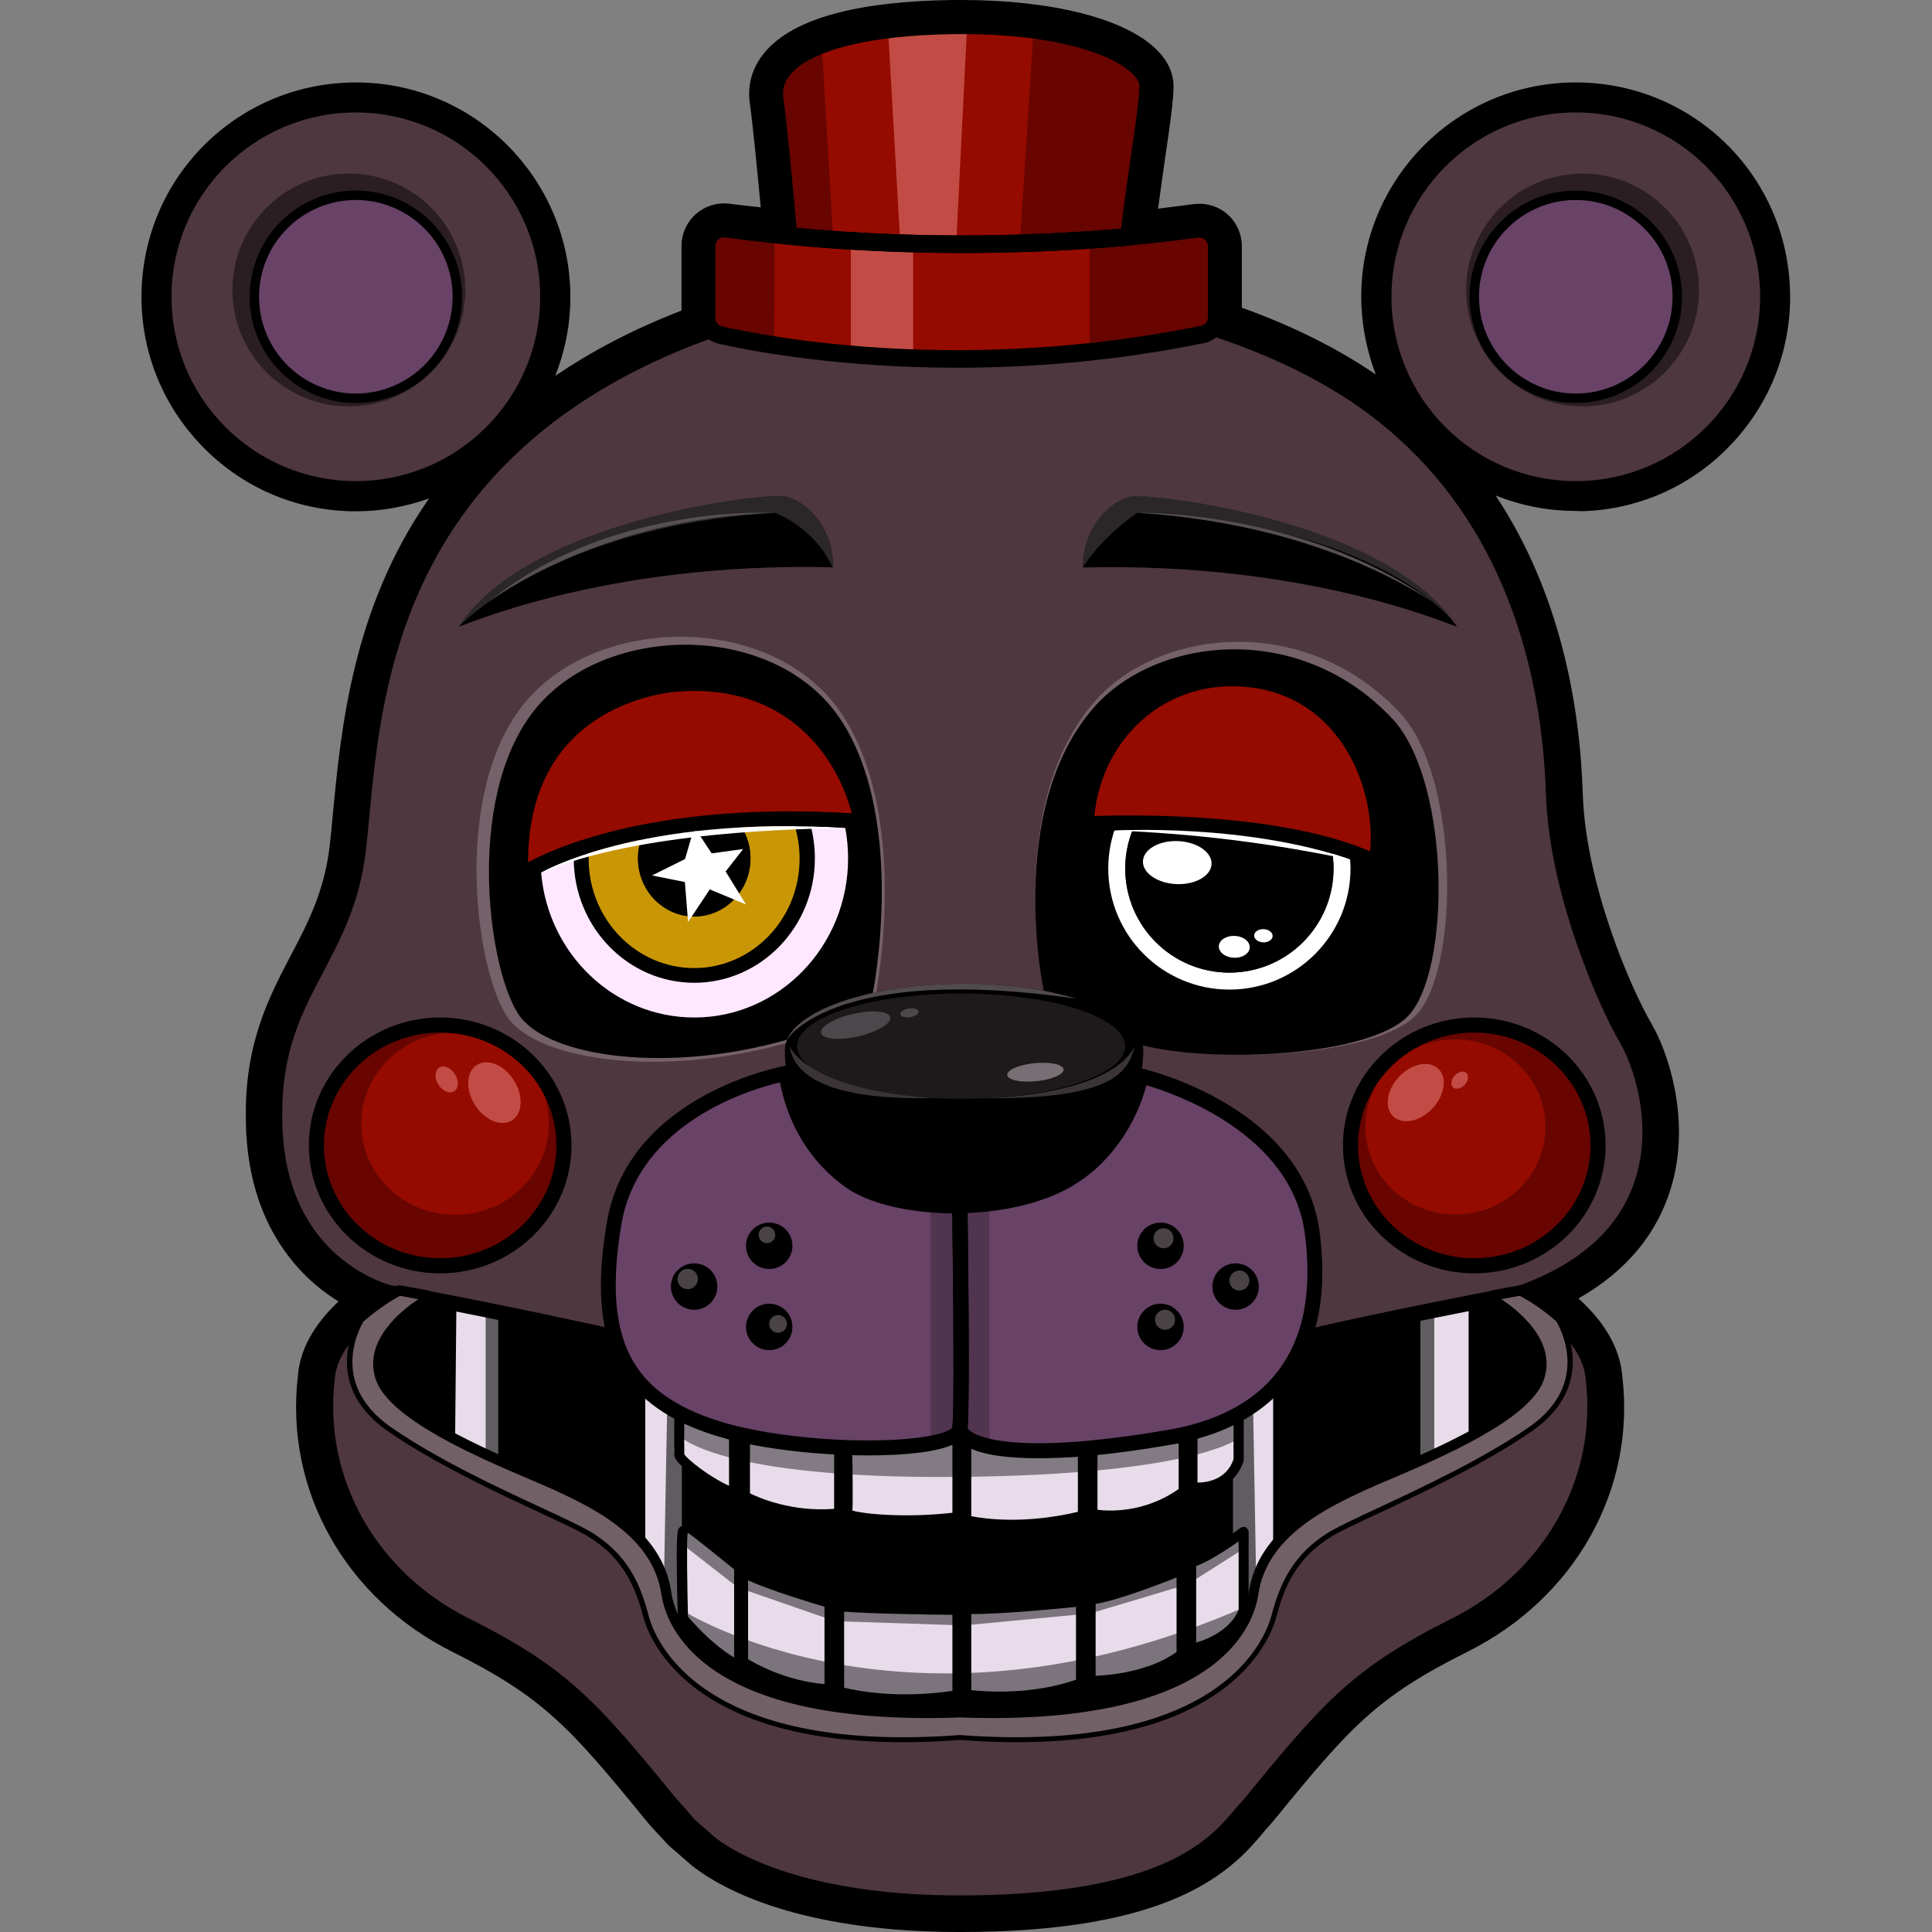 <?xml version="1.0" encoding="utf-8"?>
<!-- Generator: Adobe Illustrator 25.2.1, SVG Export Plug-In . SVG Version: 6.00 Build 0)  -->
<svg version="1.1" id="Слой_1" xmlns="http://www.w3.org/2000/svg" xmlns:xlink="http://www.w3.org/1999/xlink" x="0px" y="0px"
	 viewBox="0 0 1024 1024" style="enable-background:new 0 0 1024 1024;" xml:space="preserve">
<rect x="0" y="0" width="1024" height="1024" fill="#808080" stroke="none"/>
<style type="text/css">
	.st0{fill:#4E373F;}
	.st1{opacity:0.46;}
	.st2{fill:#684267;}
	.st3{fill:#E8DCEA;}
	.st4{fill:#756169;}
	.st5{fill:#494346;}
	.st6{fill:#726067;}
	.st7{fill:#FFE8FF;}
	.st8{fill:#C99606;}
	.st9{fill:#950B00;}
	.st10{fill:#FFFFFF;}
	.st11{fill:#680500;}
	.st12{opacity:0.71;fill:#2B2528;}
	.st13{fill:#3A3437;}
	.st14{fill:#4C474A;}
	.st15{fill:#776F74;}
	.st16{fill:#514B4E;}
	.st17{opacity:0.22;}
	.st18{opacity:0.75;fill:#3A3437;}
	.st19{fill:#564F53;}
	.st20{opacity:0.51;fill:#ED8C88;}
	.st21{opacity:0.47;}
	.st22{opacity:0.58;}
	.st23{opacity:0.44;}
</style>
<g>
	<path d="M840.1,270.9c30.3-1.3,58.3-14.4,78.8-36.8c20.5-22.4,31.1-51.4,29.8-81.7c-2.6-61-52.5-108.7-113.5-108.7
		c-1.7,0-3.3,0-5,0.1c-62.6,2.7-111.4,55.9-108.6,118.5c0.6,12.8,3.3,24.9,7.6,36.2c-20.3-13.9-44.4-25.9-71-35.4v-32.6
		c0-6.5-2.8-12.7-7.7-17c-4.1-3.6-9.4-5.5-14.8-5.5c-1,0-2.1,0.1-3.1,0.2c-6,0.8-12.3,1.6-18.8,2.4c1.2-8.8,2.4-17.6,3.6-25.8
		c2.7-18.4,4.6-31.7,4.6-39c0-7-3-13.6-9-19.5C596.3,9.8,557.7,0,509.5,0l-4.7,0c-50.8,0.7-84.2,9.9-99.2,27.4
		c-6.7,7.8-9.6,17.4-8.2,27.1c1.5,10.5,3.9,35.1,5.8,55.4c-5.5-0.6-11.1-1.2-16.5-1.9c-1-0.1-2-0.2-3-0.2c-5.4,0-10.7,2-14.8,5.6
		c-4.9,4.3-7.7,10.5-7.7,17v34.2c-12.4,4.8-24.5,10.2-36.2,16.3c-11.1,5.8-21.2,11.9-30.7,18.3c4.5-11.5,7.4-23.9,7.9-36.9
		c2.7-62.6-46-115.8-108.6-118.5c-1.7-0.1-3.3-0.1-5-0.1c-61,0-110.9,47.8-113.5,108.7c-1.3,30.3,9.3,59.3,29.8,81.7
		s48.5,35.5,78.8,36.8c1.7,0.1,3.3,0.1,5,0.1c0,0,0,0,0,0c13.6,0,26.6-2.5,38.7-6.8c-40.6,58.1-46.6,122.1-50.9,166.4
		c-0.6,6.8-1.2,13.2-1.9,18.8c-2.9,23.6-11.8,40.5-20.4,56.9c-11.4,21.7-24.4,46.4-23.9,85.6c0,25.2,5.6,47.1,16.6,65.1
		c9.6,15.8,21.7,26.1,32.5,32.8c-13.3,12.5-20.5,25.9-21.5,39.4c-7.1,60.4,25,117.8,81.7,146.2c48.1,24.1,61.9,39.4,102.4,89
		c3.2,3.9,5.3,6.1,7.6,8.5c1.2,1.3,2.5,2.7,4.2,4.6c0.2,0.2,1,1,1.3,1.2l8.3,7.2c1,0.9,3.7,3.5,8.8,6.9
		c17.3,11.7,58,31.2,136.5,31.2h0.2c52.4,0,91.8-6.8,120.4-20.6c22.6-11,33.5-24,40.7-32.6l0.4-0.6c1.8-1.9,3.6-3.9,5.3-6
		c40.4-49.5,54.2-64.8,102.4-88.9c56.7-28.4,88.8-85.7,81.8-145.5c-1.1-14.6-8.9-28.6-23.3-41.6c25.7-14.6,42.4-34.9,49.6-60.5
		c10-35.5-2.6-71-10.7-84.8c-11.3-19.3-35.1-74.5-36.6-122.3c-1.5-46.8-11.8-106.1-46.2-158c13.2,5.3,27.5,8.2,42.6,8.2
		C836.8,271,838.5,270.9,840.1,270.9z"/>
	<g>
		<g>
			<ellipse transform="matrix(0.993 -0.117 0.117 0.993 -17.147 23.2)" cx="188.6" cy="157.3" rx="104.9" ry="104.9"/>
			<circle cx="188.6" cy="157.3" r="102.5"/>
			<circle class="st0" cx="188.6" cy="157.3" r="97.7"/>
			<circle cx="188.6" cy="157.3" r="56.3"/>
			<circle class="st1" cx="184.9" cy="153.7" r="61.7"/>
			<circle class="st2" cx="188.6" cy="157.3" r="51.3"/>
		</g>
		<path d="M236.1,245.8l14,15.3l46.6-40.9l-15.6-19C281.1,201.3,256.7,240.4,236.1,245.8z"/>
	</g>
	<g>
		<g>
			<ellipse transform="matrix(0.117 -0.993 0.993 0.117 581.024 968.284)" cx="835.2" cy="157.3" rx="104.9" ry="104.9"/>
			<circle cx="835.2" cy="157.3" r="102.5"/>
			<circle class="st0" cx="835.2" cy="157.3" r="97.7"/>
			<circle cx="835.2" cy="157.3" r="56.3"/>
			<circle class="st1" cx="838.8" cy="153.7" r="61.7"/>
			<circle class="st2" cx="835.2" cy="157.3" r="51.3"/>
		</g>
		<path d="M787.7,245.8l-14,15.3L727,220.2l15.6-19C742.6,201.3,767.1,240.4,787.7,245.8z"/>
	</g>
	<path d="M867.8,547.4c-11.6-19.9-36.2-77-37.8-126.4c-2.1-64.5-21.1-153.5-99.9-211.3c-44.4-32.5-110-54.9-180-61.3
		c-13.7-1.3-27.7-1.9-41.4-1.9c-65.9,0-126.4,14.2-179.8,42.1c-127,66.4-137.5,176.8-143.8,242.8c-0.6,6.9-1.3,13.3-2,19
		c-3.1,25.2-12.4,42.8-21.4,59.9c-11.5,21.8-23.4,44.4-22.9,81.6c0,23.5,5.2,43.9,15.3,60.6c12.5,20.6,29.7,30.9,40.7,35.7
		c-2.5,1.9-5.2,4-7.9,6.4c-12.8,11.5-19.7,23.5-20.6,35.6c-6.7,56.7,23.5,110.6,76.9,137.3c49.6,24.8,64.8,41.7,105.3,91.2
		c3,3.7,5,5.8,7.2,8c1.3,1.4,2.7,2.8,4.4,4.7c0.2,0.2,0.4,0.4,0.6,0.6l8.6,7.6c0.6,0.6,3,2.8,7.6,5.9
		c16.5,11.1,55.4,29.7,131.6,29.7h0.2c51.1,0,89.2-6.5,116.6-19.8c20.9-10.1,30.7-21.8,37.8-30.3l0.9-1.1c1.6-1.7,3.3-3.5,4.8-5.4
		c40.5-49.6,55.6-66.4,105.2-91.2c53.4-26.7,83.6-80.6,76.9-137c-0.9-12.4-7.9-24.5-20.7-36c-3.4-3.1-6.9-5.7-10-7.9
		c30.4-13.7,49.7-34.3,57.2-61.2C886.8,592.7,875.2,560.1,867.8,547.4z"/>
	<path d="M792.2,687.9c0,0-63.1,12.1-100.8,21.1c-6.4,18-18.3,31.4-34.9,40.6v24.2c-5.4,16.8-24.4,14.6-24.4,14.6v-29.1
		c-1.5,0.4-3.1,0.8-4.7,1.2v30.2C603.8,808,579,802.5,579,802.5v-35c-1.7,0.2-3.4,0.3-5,0.5v35.5c-36.4,9.2-61.8,2.4-61.8,2.4v-43.9
		c-1.9-1.4-3-2.9-3.5-4.6c-0.1,0.8-0.5,1.6-1.3,2.4v44.5c-29.9,3.7-58.9,0.3-58.4-2.4c0.5-2.6,0-34.3,0-34.3l0.6-0.2
		c-1.6-0.1-3.2-0.1-4.8-0.2v35c-28.7,3.1-49.9-9-49.9-9V761c-2-0.4-3.9-0.9-5.8-1.4v31.9c-13.3-4.9-28.9-17.7-29-20.2
		c-0.1-2.6,0-22.3,0-22.3c-17.6-9.2-28.9-22-34.1-40.3h0c-1.4-0.3-53.1-11.9-100.6-20.9c0,0-33.4,18.8-24.8,43.1
		c8.6,24.3,73.5,48.1,93.8,57.5c20.3,9.4,53,24.7,57.6,56.1c4.5,31.5,43,68.4,157,64.3c114,4.1,152.4-32.9,157-64.3
		c4.6-31.5,37.3-46.7,57.6-56.1c20.3-9.4,85.2-33.2,93.8-57.5C825.6,706.6,792.2,687.9,792.2,687.9z M389,878.5
		c-14.3-8.5-27.1-24.8-27.1-24.8s-1.3-43,0-43c1.3,0,27.1,21.1,27.1,21.1S389,860.9,389,878.5z M439.7,895.5
		c-26.4-1.4-45.8-14.6-45.8-14.6v-47.5c10.3,6.1,45.8,16.3,45.8,16.3S439.7,875.4,439.7,895.5z M507.5,898.4
		c-37,6-62.7-1.9-62.7-1.9v-45.3c9.2,1.4,62.7,2,62.7,2S507.5,866.8,507.5,898.4z M573,892.2c-29.8,11-60.8,6-60.8,6v-45.3
		c15.4,0.6,60.8-4.1,60.8-4.1S573,863.6,573,892.2z M626.3,876.9c-19,14.5-48.2,13.9-48.2,13.9v-43.1c12.9-1.1,48.2-15.6,48.2-15.6
		S626.3,847.8,626.3,876.9z M659.1,853.9c-6.6,16.3-27.8,20.2-27.8,20.2V828c7.3-1.1,27.8-16.1,27.8-16.1S659.1,832.1,659.1,853.9z"
		/>
	<polygon class="st3" points="241.9,691.1 241.2,764.4 264.1,775.3 264.1,695.5 	"/>
	<path class="st3" d="M361.4,773.4v93.9c-5.5-7.5-8.5-15.3-9.6-22.8c-1.3-9-4.9-16.6-9.8-23.2v-85.2h0c5,4.9,11,9.2,18,12.8
		c0,0-0.1,19.7,0,22.3C360,771.7,360.5,772.5,361.4,773.4z"/>
	<path class="st3" d="M674.8,735.7v86l0,0.6c-4.6,6.3-7.9,13.7-9.1,22.2c-1.2,8.6-5,17.6-12.2,26.1v-90.8c1.2-1.7,2.3-3.7,3.1-6.1
		v-24.2C663.5,745.7,669.6,741.1,674.8,735.7z"/>
	<polygon class="st3" points="752.8,695.7 752.8,775.6 778.4,763.2 778.4,691 	"/>
	<path class="st0" d="M871.2,623.6c-6.7,23.7-24.9,47.2-65.4,61.7l-6.3,1.2c-0.5,0.1-1,0.2-1.5,0.3l-0.2,0.1
		c-0.5,0.1-0.9,0.1-1.2,0.2l-4.4,0.8c0,0-63.1,12.1-100.8,21.1c-10.9,2.6-19.7,4.9-24.2,6.6c-9.2,3.4-81.8,2.3-157.8,0
		c-32.1-1-64.7-2.1-93.5-3.2c-5.9-0.2-11.6-0.5-17.1-0.7c-42.6-1.6-73-3-73-3h0c-1.4-0.3-53.1-11.9-100.6-20.9l-2.4-0.5
		c-5.5-1-9.3-1.5-11.8-1.8c-2.8-0.3-3.9-0.3-3.9-0.3s-29-6.5-47.2-36.3c-8.3-13.6-14.4-32.1-14.4-57.1
		c-0.8-64.8,37.1-82.2,44.2-140.7c7.1-58.4,4.8-184.8,142.2-256.7s311.2-40.3,394.2,20.6c82.9,60.8,95.6,157.2,97.2,206.2
		c1.6,49,25.3,106.6,38.7,129.6C869.5,563.6,879.7,593.7,871.2,623.6z"/>
	<path class="st4" d="M750.6,538c-21.1,22-105.2,25.8-143.9,15.9c-2.7-12.9-23.7-23.8-53.4-29.3c0-0.2-0.1-0.5-0.1-0.7
		c0,0-20.8-97.2,26.9-152c33.8-38.9,112.7-48.1,163.2,7.3C773.6,414.4,773.6,514,750.6,538z"/>
	<path d="M746.4,538.4c-20.6,21.6-103,25.3-140.9,15.6c-2.6-12.6-23.2-23.4-52.3-28.8c0-0.2-0.1-0.5-0.1-0.7
		c0,0-20.3-95.4,26.4-149.2c33.1-38.2,110.4-47.2,159.8,7.1C768.9,417.1,768.9,514.8,746.4,538.4z"/>
	<path class="st0" d="M839.6,782.6c-10,32.5-33.5,61.3-68.5,78.9c-50.1,25.1-65.6,41.8-107.4,93c-1.5,1.8-3,3.5-4.5,5.1
		c-6.7,8-16,19.9-36.7,29.9c-21.8,10.5-56.2,19.1-113.7,19.1c-76.2,0-114-19.1-128-28.6c-4.6-3.1-6.7-5.2-6.7-5.2l-8.8-7.7
		c-4.4-5-6.6-6.8-11.4-12.6c-41.8-51.2-57.3-67.9-107.4-93c-36.3-18.2-60.2-48.5-69.6-82.5c-4.3-15.5-5.6-31.9-3.7-48.1
		c1-12.7,9.6-23.5,18.4-31.5c0,0,0,0,0,0c8.5-7.6,17.2-12.6,19.5-13.8c0.4-0.2,0.6-0.3,0.6-0.3l11.2,2.1l2.4,0.5
		c0,0-33.4,18.8-24.8,43.1c8.6,24.3,73.5,48.1,93.8,57.5c20.3,9.4,53,24.7,57.6,56.1c4.5,31.5,43,68.4,157,64.3
		c114,4.1,152.4-32.9,157-64.3c4.6-31.5,37.3-46.7,57.6-56.1c20.3-9.4,85.2-33.2,93.8-57.5c8.6-24.3-24.8-43.1-24.8-43.1l4.4-0.8
		l1.2-0.2l0.2-0.1l1.5-0.3l6.3-1.2c0,0,10.2,5.2,20.1,14.1c0,0,0,0,0,0c8.8,7.9,17.5,18.8,18.4,31.5
		C846.4,748.4,844.8,766,839.6,782.6z"/>
	<path d="M621.5,721.7c-23.4,0-58.6-0.6-112.2-2.1c-27.5-0.8-59-1.9-93.5-3.2c-4.2-0.2-8.3-0.3-12.2-0.5l-4.9-0.2
		c-42.2-1.6-72.7-3-73-3c-0.2,0-0.5,0-0.7-0.1c-5.7-1.3-55.4-12.3-100.5-20.8l-2.4-0.4c-4.5-0.8-8.4-1.4-11.5-1.7
		c-2.5-0.3-3.5-0.3-3.5-0.3c-0.3,0-0.6,0-0.8-0.1c-1.3-0.3-30.9-7.2-49.8-38.2c-9.9-16.3-15-36.2-15-59.2
		c-0.4-36.5,11.3-58.8,22.6-80.3c9.1-17.3,18.5-35.2,21.6-60.8c0.7-5.7,1.3-12.2,2-19.1c6.2-65.4,16.6-174.9,142.3-240.6
		c80.8-42.3,164.1-45,219.7-39.9c69.6,6.4,134.7,28.6,178.7,60.8c77.9,57.1,96.7,145.3,98.8,209.3c1.6,50,26.4,107.6,38.2,127.7
		c7.2,12.3,18.6,44.1,9.6,75.9v0c-8.3,29.5-31.2,51.2-67.9,64.4c-0.2,0.1-0.4,0.1-0.6,0.2l-6.3,1.2c-0.4,0.1-0.7,0.1-0.9,0.2
		l-0.4,0.1c-0.2,0.1-0.5,0.1-0.6,0.1c-0.3,0-0.6,0.1-0.9,0.2l-4.5,0.8c-0.6,0.1-63.4,12.2-100.6,21.1c-11.9,2.8-19.9,5-23.8,6.4
		C666.6,720,662.2,721.7,621.5,721.7z M326.4,704.7c4.3,0.2,33.4,1.5,72.6,3l4.9,0.2c4,0.2,8.1,0.3,12.2,0.5
		c34.5,1.3,65.9,2.3,93.4,3.2c126.5,3.8,152.2,1.8,156.3,0.2c4.3-1.6,12.3-3.8,24.7-6.7c37.3-8.9,100.3-21,100.9-21.1l4.5-0.8
		c0.3-0.1,0.7-0.1,1.2-0.2c0.1,0,0.2,0,0.3-0.1l0.4-0.1c0.4-0.1,0.7-0.1,1.2-0.2l5.9-1.1c34-12.3,55.1-32.1,62.6-59v0
		c8.2-29.2-2.2-58.4-8.8-69.7c-12.1-20.7-37.6-79.9-39.3-131.4c-2-62.2-20.2-147.8-95.5-203.1c-85.8-62.9-259.4-88.6-390-20.2
		c-121.9,63.8-132.1,170.5-138.1,234.3c-0.7,6.9-1.3,13.5-2,19.3c-3.3,27.1-13.1,45.6-22.5,63.6c-11.4,21.6-22.1,42-21.7,76.6
		c0,21.6,4.6,40.1,13.8,55.1c16.1,26.4,41.2,33.6,44.4,34.4c0.6,0,1.8,0.1,3.8,0.3c3.3,0.4,7.4,1,12,1.8l2.5,0.5
		C270,692.3,317,702.6,326.4,704.7z M805.8,685.3L805.8,685.3L805.8,685.3z"/>
	<path d="M508.6,1012.6c-75.4,0-113.9-18.3-130.1-29.3c-4.4-3-6.6-5.1-7.2-5.6l-8.7-7.7c-0.1-0.1-0.2-0.2-0.3-0.3
		c-1.7-2-3.1-3.4-4.5-4.8c-2.1-2.2-4.1-4.3-7-7.9c-40.8-49.9-56-66.9-106.1-91.9c-52.4-26.2-82-79.1-75.5-134.6
		c0.9-11.5,7.5-23,19.7-34c9.3-8.3,18.5-13.4,20.3-14.4c0.4-0.2,0.7-0.4,0.7-0.4c0.8-0.4,1.7-0.5,2.5-0.4l13.7,2.5
		c1.6,0.3,2.9,1.6,3.2,3.3c0.3,1.7-0.5,3.3-2,4.1c-0.3,0.2-30.4,17.4-23,38.3c6.6,18.7,53.5,38.7,78.6,49.5
		c5.2,2.2,9.7,4.2,13.1,5.7c20.5,9.5,54.9,25.5,59.8,59.2c2.2,15.5,19.9,65.6,152.9,60.9c0.1,0,0.2,0,0.3,0
		c133,4.8,150.6-45.4,152.9-60.9c4.9-33.6,39.3-49.6,59.8-59.2c3.3-1.6,7.9-3.5,13.1-5.7c25.2-10.7,72-30.8,78.6-49.5
		c7.4-20.9-22.7-38.1-23-38.3c-1.5-0.8-2.3-2.5-2-4.1c0.3-1.7,1.6-3,3.2-3.3l5.6-1c0.1,0,0.3-0.1,0.3-0.1l7.8-1.4
		c0.9-0.2,1.8,0,2.5,0.4c0.4,0.2,10.7,5.6,20.9,14.7c12.3,11,18.9,22.5,19.8,34.2c6.5,55.4-23.1,108.2-75.5,134.5c0,0,0,0,0,0
		c-50.1,25.1-65.4,42-106.1,91.9c-1.5,1.8-3.1,3.6-4.7,5.2l-1,1.2c-7,8.3-16.5,19.8-36.9,29.6c-27,13.1-64.8,19.5-115.5,19.5
		C508.7,1012.6,508.6,1012.6,508.6,1012.6z M368,964.2l8.6,7.6c0.1,0.1,0.1,0.1,0.2,0.2c0,0,1.9,1.9,6.1,4.7
		c12.5,8.4,49.6,27.9,125.7,27.9c0.1,0,0.1,0,0.2,0c48.8,0,86.4-6.3,112-18.7c18.9-9.1,27.8-19.8,34.3-27.6l1.1-1.3
		c0.1-0.1,0.1-0.1,0.2-0.2c1.5-1.5,2.9-3.2,4.3-4.9c41.6-50.9,57.2-68.2,108.7-94c49.3-24.7,77.2-74.4,71.1-126.6
		c-0.7-9.7-6.5-19.4-17.1-29c-7.5-6.7-15.2-11.3-18.1-12.9l-2.7,0.5c10.1,7.9,25.1,23.3,18.3,42.3c-7.8,22-54.9,42.1-83,54.2
		c-5.2,2.2-9.6,4.1-12.8,5.6c-20.3,9.4-51,23.7-55.3,53.1c-2.5,17.1-21.4,72.7-160.9,67.7c-5.9,0.2-11.6,0.3-17,0.3
		c-124,0-141.5-51.6-143.8-68c-4.3-29.4-35-43.6-55.3-53.1c-3.2-1.5-7.7-3.4-12.8-5.6c-28.1-12-75.2-32.1-83-54.2
		c-6.7-19,8.2-34.4,18.3-42.3l-2.7-0.5c-2.5,1.4-10.4,6-18.1,12.9c-10.7,9.6-16.4,19.3-17.1,28.8c-6.1,52.3,21.8,102,71.1,126.7
		c51.5,25.8,67.1,43.1,108.7,94c2.8,3.3,4.6,5.3,6.6,7.4C364.9,960.8,366.3,962.3,368,964.2z M771.1,861.5L771.1,861.5L771.1,861.5z
		"/>
	<path class="st2" d="M508.7,757.3c-0.1,0.8-0.5,1.6-1.3,2.4c-5.8,5.8-30.1,8.5-57.8,7.6c-1.6-0.1-3.2-0.1-4.8-0.2
		c-16.8-0.8-34.6-2.8-49.9-6.1c-2-0.4-3.9-0.9-5.8-1.4c-1.6-0.4-3.1-0.8-4.6-1.2c-9.2-2.6-17.3-5.7-24.4-9.4
		c-17.6-9.2-28.9-22-34.1-40.3h0c-4.5-15.8-4.6-35.7-0.2-60.7c11.3-65.5,91.1-79,91.1-79h0c2.1,14.5,9.5,40,34.3,57.4
		c11.2,7.9,31.1,12.5,52.3,12.8c1.8,0,3.5,0,5.3,0c0,0,0.6,42.2,0.7,76.4C509.4,735.4,509.3,752.6,508.7,757.3z"/>
	<path class="st2" d="M691.4,708.9c-6.4,18-18.3,31.4-34.9,40.6c-7.3,4-15.4,7.3-24.4,9.6c-1.5,0.4-3.1,0.8-4.7,1.2
		c-2.6,0.6-5.2,1.1-7.9,1.6c-15,2.6-28.5,4.4-40.4,5.5h0c-1.7,0.2-3.4,0.3-5,0.5c-33.2,2.7-53.9-0.1-61.8-6c-1.9-1.4-3-2.9-3.5-4.6
		c0.6-4.7,0.7-21.9,0.7-41.8c-0.1-34.2-0.7-76.4-0.7-76.4c18.1-0.3,36.7-3.7,51.6-10.7c25.5-12.1,40.1-37.5,44.2-58.1
		c0,0,82.4,19.1,90.9,83.1C698.4,675.3,696.9,693.7,691.4,708.9z"/>
	<circle cx="407.7" cy="660.3" r="12.3"/>
	<circle cx="367.9" cy="681.9" r="12.3"/>
	<circle class="st5" cx="364.5" cy="677.9" r="5.4"/>
	<circle class="st5" cx="406.5" cy="654.5" r="4.4"/>
	<circle cx="407.7" cy="703.3" r="12.3"/>
	<circle cx="615.1" cy="660.3" r="12.3"/>
	<circle class="st5" cx="616.7" cy="656.3" r="5.3"/>
	<circle cx="654.9" cy="681.9" r="12.3"/>
	<circle cx="615.1" cy="703.3" r="12.3"/>
	<path class="st3" d="M507.5,759.7v44.5c-29.9,3.7-58.9,0.3-58.4-2.4c0.5-2.6,0-34.3,0-34.3l0.6-0.2
		C477.3,768.2,501.7,765.5,507.5,759.7z"/>
	<path class="st3" d="M574,767.9v35.5c-36.4,9.2-61.8,2.4-61.8,2.4v-43.9C520.1,767.8,540.8,770.6,574,767.9z"/>
	<path class="st3" d="M627.4,760.4v30.2C603.8,808,579,802.5,579,802.5v-35h0c12-1.1,25.5-2.9,40.4-5.5
		C622.2,761.5,624.8,760.9,627.4,760.4z"/>
	<path class="st3" d="M656.5,749.5v24.2c-5.4,16.8-24.4,14.6-24.4,14.6v-29.1C641.1,756.8,649.2,753.6,656.5,749.5z"/>
	<path class="st3" d="M444.8,767.1v35c-28.7,3.1-49.9-9-49.9-9V761C410.2,764.3,427.9,766.3,444.8,767.1z"/>
	<path class="st3" d="M389,759.6v31.9c-13.3-4.9-28.9-17.7-29-20.2c-0.1-2.6,0-22.3,0-22.3c7.1,3.7,15.2,6.8,24.4,9.4
		C385.9,758.8,387.5,759.2,389,759.6z"/>
	<path d="M390.4,880.8l-2-1.2c-14.4-8.6-26.9-24.5-27.4-25.1l-0.3-0.3l0-0.4c-1.3-42.3-0.2-43.4,0.3-43.9l0.4-0.4l0.6,0
		c0.6,0,1.8,0,27.9,21.4l0.5,0.4V880.8z M363.3,853.2c1.8,2.2,12.4,15.1,24.4,22.9v-43.7c-8.2-6.7-20.6-16.7-24.8-19.6
		C362.4,818.7,362.9,839.6,363.3,853.2z"/>
	<path d="M441,896.9l-1.4-0.1c-26.4-1.4-45.7-14.3-46.5-14.9l-0.6-0.4v-50.5l2,1.2c10.1,6,45.1,16.1,45.5,16.2l1,0.3V896.9z
		 M395.2,880.2c3.3,2.1,20.6,12.3,43.1,13.9v-43.4c-5.5-1.6-32-9.4-43.1-15.1V880.2z"/>
	<path d="M480,902c-21.6,0-35.4-4.1-35.6-4.2l-0.9-0.3v-47.9l1.5,0.2c9,1.4,61.9,2,62.5,2l1.3,0v47.7l-1.1,0.2
		C497.5,901.4,488.2,902,480,902z M446.1,895.5c4.9,1.3,28.2,6.7,60,1.8v-42.8c-8-0.1-48.7-0.6-60-1.8V895.5z"/>
	<path d="M529.9,900.6c-10.6,0-17.7-1.1-17.9-1.1l-1.1-0.2v-47.8l1.4,0.1c15.2,0.6,60.2-4,60.7-4.1l1.5-0.2v45.8l-0.9,0.3
		C557.8,899.2,541.7,900.6,529.9,900.6z M513.5,897c5.7,0.7,32.5,3.5,58.2-5.8v-41c-7.8,0.8-43.3,4.2-58.2,4V897z"/>
	<path d="M578.6,892.2c-0.3,0-0.5,0-0.6,0l-1.3,0v-45.6l1.2-0.1c12.5-1,47.4-15.3,47.8-15.5l1.8-0.8v47.4l-0.5,0.4
		C609.1,891.6,583,892.2,578.6,892.2z M579.4,848.9v40.6c5.8-0.1,29.3-1.3,45.5-13.3v-42.1C617.7,837.1,591.4,847.4,579.4,848.9z"/>
	<path d="M630,875.6v-48.8l1.1-0.2c5.7-0.9,21.6-11.7,27.2-15.9l2.1-1.5l-0.1,45.1c-6.8,16.8-27.9,20.8-28.8,21L630,875.6z
		 M632.7,829v43.4c4.9-1.3,19.9-6.1,25.2-18.8v-39.2C652.6,818.1,639.3,827.2,632.7,829z"/>
	<path class="st4" d="M464.1,527.4C464.1,527.4,464.1,527.4,464.1,527.4c-24.7,5.4-42.5,14.6-47.3,25.4h0
		c-65.6,18.4-129.6,9.6-146.8-12.3c-17.2-21.9-31.4-117.6,7-166.6c38.4-49,134.1-49.9,169.9,5.6C482.8,435,464.1,527.4,464.1,527.4z
		"/>
	<path d="M462.6,526.4C462.6,526.4,462.6,526.4,462.6,526.4c-23.8,5.2-40.9,14.2-45.5,24.7h0c-63.1,17.9-124.7,9.3-141.2-12
		c-16.5-21.3-30.2-114.4,6.8-162c37-47.6,129.1-48.5,163.6,5.4C480.7,436.5,462.6,526.4,462.6,526.4z"/>
	<path class="st6" d="M810.8,757.7c-36.6,25.2-90.2,46.2-105.1,55.1c-20.3,12.1-26.5,28.8-30.4,43.5c-4.8,18-33,74.6-166.5,64.5
		c-133.5,10-161.8-46.5-166.5-64.5c-3.9-14.7-10.1-31.4-30.4-43.5c-15-8.9-68.5-30-105.1-55.1c-36-24.7-16-57.2-15.2-58.3
		c0,0,0,0,0,0c8.5-7.6,17.2-12.6,19.5-13.8c0.4-0.2,0.6-0.3,0.6-0.3l11.2,2.1l2.4,0.5c0,0-33.4,18.8-24.8,43.1
		c8.6,24.3,73.5,48.1,93.8,57.5c20.3,9.4,53,24.7,57.6,56.1c4.5,31.5,43,68.4,157,64.3c114,4.1,152.4-32.9,157-64.3
		c4.6-31.5,37.3-46.7,57.6-56.1c20.3-9.4,85.2-33.2,93.8-57.5c8.6-24.3-24.8-43.1-24.8-43.1l4.4-0.8l1.2-0.2l0.2-0.1l1.5-0.3
		l6.3-1.2c0,0,10.2,5.2,20.1,14.1c0,0,0,0,0,0C826.8,700.6,846.8,733.1,810.8,757.7z"/>
	<path d="M538.9,923.4c-9.4,0-19.5-0.4-30.3-1.2c-10.7,0.8-20.8,1.2-30.2,1.2c-113.7,0-134.4-54.9-137.5-66.7
		c-4.1-15.4-10.5-31.2-29.8-42.7c-4.8-2.9-13.8-7-25.1-12.3c-23.4-10.9-55.4-25.9-80.1-42.9c-12.3-8.5-19.6-18.8-21.5-30.6
		c-2.7-16.5,5.9-29.5,6-29.6c0,0,0.2-0.2,0.2-0.2c9-8.1,18-13,19.8-14c0.4-0.2,0.6-0.3,0.6-0.3c0.3-0.1,0.5-0.2,0.8-0.1l13.7,2.5
		c0.5,0.1,1,0.5,1.1,1.1c0.1,0.6-0.2,1.1-0.7,1.4c-0.3,0.2-32.4,18.5-24.2,41.5c7,19.8,54.6,40.1,80.1,51.1c5.2,2.2,9.7,4.1,13,5.7
		c20.1,9.3,53.6,24.9,58.3,57.1c2.3,16,20.4,68,155.6,63.2c135.3,4.8,153.4-47.1,155.7-63.2c4.7-32.2,38.3-47.8,58.3-57.1
		c3.3-1.5,7.8-3.5,13-5.7c25.5-10.9,73.1-31.2,80.1-51.1c8.1-23-23.9-41.3-24.2-41.5c-0.5-0.3-0.8-0.8-0.7-1.4
		c0.1-0.6,0.5-1,1.1-1.1l13.7-2.5c0.3-0.1,0.6,0,0.8,0.1c0.4,0.2,10.4,5.4,20.4,14.3c0.1,0.1,0.1,0.1,0.2,0.2
		c0.1,0.1,8.7,13.1,6,29.6c-1.9,11.8-9.2,22.1-21.5,30.6h0c-24.7,17-56.7,31.9-80.1,42.9c-11.3,5.3-20.2,9.4-25.1,12.3
		c-19.3,11.5-25.8,27.3-29.8,42.7C673.4,868.5,652.8,923.4,538.9,923.4z M508.6,919.6C647.3,930,670.7,868.5,674,856
		c4.2-15.9,10.9-32.3,31-44.3c5-2.9,13.9-7.1,25.3-12.4c23.3-10.9,55.2-25.8,79.7-42.6c0,0,0,0,0,0c11.6-8,18.4-17.6,20.3-28.5
		c2.6-15.2-5.4-27.8-5.5-27.9c-8.4-7.5-17.3-12.5-19.3-13.5l-9.8,1.8c8.2,5.4,29.9,21.9,22.5,42.9c-7.4,20.9-53.8,40.8-81.5,52.6
		c-5.2,2.2-9.7,4.1-12.9,5.6c-19.6,9.1-52.3,24.3-56.8,55.1c-2.3,15.9-19.3,65.8-141.1,65.8c-5.5,0-11.2-0.1-17.2-0.3
		c-137.3,4.9-155.8-48.9-158.2-65.5c-4.5-30.8-37.2-46-56.8-55.1c-3.3-1.5-7.7-3.4-12.9-5.6c-27.7-11.8-74.1-31.7-81.5-52.6
		c-7.4-20.9,14.2-37.5,22.5-42.9l-9.8-1.8c0,0-0.1,0.1-0.1,0.1c-1.7,0.9-10.5,5.8-19.3,13.6l0,0c0,0-7.9,12.5-5.3,27.7
		c1.9,10.9,8.7,20.5,20.3,28.5c24.5,16.9,56.4,31.8,79.8,42.6c11.4,5.3,20.3,9.5,25.3,12.4c20.2,12,26.8,28.4,31,44.3
		C346.8,868.5,370.2,930,508.6,919.6z"/>
	<path class="st7" d="M453.4,455c0,48.7-38.3,88.3-85.4,88.3c-45.5,0-82.8-36.8-85.3-83.2c5.3-2.8,13.7-6.7,25.7-10.7
		c-0.2,1.8-0.3,3.7-0.3,5.6c0,34.2,26.8,61.9,59.9,61.9c33.1,0,59.9-27.7,59.9-61.9c0-7.4-1.2-14.5-3.6-21c8.6,0.1,17.5,0.4,26.9,1
		C452.6,441.4,453.4,448.2,453.4,455z"/>
	<path class="st8" d="M427.8,455c0,34.2-26.8,61.9-59.9,61.9c-33.1,0-59.9-27.7-59.9-61.9c0-1.9,0.1-3.7,0.3-5.6c9-3,20-6,33.1-8.6
		c-2.1,4.3-3.3,9-3.3,14.1c0,17,13.4,30.8,29.8,30.8c16.5,0,29.8-13.8,29.8-30.8c0-7.7-2.8-14.8-7.3-20.2c10.5-0.6,21.7-1,33.8-0.8
		C426.6,440.6,427.8,447.6,427.8,455z"/>
	<path d="M397.8,455c0,17-13.4,30.8-29.8,30.8c-16.5,0-29.8-13.8-29.8-30.8c0-5.1,1.2-9.9,3.3-14.1h0c13.9-2.7,30.2-4.9,49-6.1h0
		C395,440.3,397.8,447.3,397.8,455z"/>
	<path class="st9" d="M456.6,435.3c-1.8-0.1-3.7-0.2-5.5-0.3c-9.4-0.6-18.3-0.9-26.9-1c-12.1-0.1-23.3,0.2-33.8,0.8h0
		c-18.8,1.1-35.1,3.3-49,6.1h0c-13.1,2.6-24.1,5.6-33.1,8.6c-12,4-20.4,7.9-25.7,10.7c-4.5,2.3-6.6,3.9-6.6,3.9
		c-3.1-67.2,39.3-96.2,80.8-101.2C413,357.4,447.9,393.2,456.6,435.3z"/>
	<polygon class="st10" points="363.1,455.3 368,438.4 377.2,452.3 393.9,450 384.6,461.9 395.4,479.4 376.2,471.4 364.7,488.7 
		363,467.5 345.6,464 	"/>
	<path class="st10" d="M715.8,460.3c0,35.4-28.7,64.2-64.2,64.2c-35.4,0-64.2-28.7-64.2-64.2c0-8.6,1.7-16.7,4.7-24.1
		c3,0,6.3-0.1,9.9,0c-3.6,7.3-5.6,15.5-5.6,24.1c0,30.5,24.7,55.2,55.2,55.2c30.5,0,55.2-24.7,55.2-55.2c0-4.2-0.5-8.3-1.4-12.2
		c3.3,1,6.6,2,9.7,3.1C715.5,454.2,715.8,457.2,715.8,460.3z"/>
	<path d="M706.8,460.3c0,30.5-24.7,55.2-55.2,55.2c-30.5,0-55.2-24.7-55.2-55.2c0-8.7,2-16.9,5.6-24.1c26.8,0.2,69.3,2.2,103.4,11.9
		C706.3,452,706.8,456.1,706.8,460.3z"/>
	<path class="st9" d="M729.5,457.1c-4.5-2.2-9.3-4.2-14.5-6c-3.1-1.1-6.4-2.1-9.7-3.1c-34.2-9.7-76.6-11.7-103.4-11.9
		c-3.6-0.1-6.9,0-9.9,0c-10.2,0.1-16.4,0.4-16.4,0.4c2.5-48.8,43.1-84.1,91.7-75.7C715.4,369.3,735.7,420.6,729.5,457.1z"/>
	<path d="M367.9,547.3c-47.4,0-86.6-38.2-89.3-86.9c-0.1-1.6,0.7-3,2.1-3.7c7.6-4,16.4-7.6,26.3-10.9c1.3-0.4,2.7-0.2,3.7,0.7
		c1.1,0.8,1.6,2.2,1.5,3.5c-0.2,1.6-0.2,3.3-0.2,5.2c0,31.9,25.1,57.9,55.9,57.9s55.9-26,55.9-57.9c0-6.8-1.1-13.4-3.3-19.7
		c-0.4-1.2-0.2-2.6,0.5-3.6c0.8-1.1,2.1-1.7,3.3-1.7c8.7,0.1,17.9,0.4,27.1,1c1.8,0.1,3.3,1.4,3.7,3.1c1.5,6.8,2.3,13.9,2.3,20.9
		C457.4,505.9,417.2,547.3,367.9,547.3z M286.8,462.5c3.7,43.3,38.8,76.8,81.2,76.8c44.9,0,81.5-37.8,81.5-84.3
		c0-5.4-0.5-10.9-1.5-16.2c-6.2-0.3-12.2-0.6-18.2-0.7c1.4,5.5,2.1,11.2,2.1,16.9c0,36.3-28.7,65.9-63.9,65.9
		c-35.2,0-63.8-29.5-63.9-65.7C296.6,457.8,290.9,460.4,286.8,462.5z"/>
	<path d="M276,467.9c-0.6,0-1.2-0.1-1.8-0.4c-1.3-0.6-2.2-1.9-2.2-3.4c-3.2-69.8,41.4-100.2,84.3-105.4c60.1-5.7,95.7,34,104.3,75.8
		c0.3,1.2-0.1,2.5-0.9,3.4c-0.8,0.9-2,1.4-3.3,1.3c-1.6-0.1-3.2-0.2-4.8-0.3l-0.7,0c-9.1-0.5-18.1-0.9-26.7-1
		c-11.3-0.1-22.6,0.1-33.5,0.8c-0.1,0-0.2,0-0.3,0c-16.9,1-33.2,3-48.2,6c-0.1,0-0.1,0-0.2,0c-11.6,2.3-22.5,5.1-32.5,8.4
		c-11.8,3.9-20.2,7.8-25.1,10.4c-4.1,2.2-6.2,3.6-6.2,3.6C277.6,467.7,276.8,467.9,276,467.9z M368.1,366.2c-3.5,0-7.2,0.2-10.9,0.5
		c-18.4,2.2-77.4,15.3-77.3,90.4c0.3-0.2,0.6-0.3,0.9-0.5c7.6-4,16.4-7.6,26.3-10.9c10.3-3.4,21.6-6.4,33.6-8.7c0.1,0,0.1,0,0.2,0
		c15.4-3,32-5.1,49.3-6.1c11.2-0.7,22.7-1,34.1-0.8c8.8,0.1,17.9,0.4,27.1,1l0.1,0C443.1,399.3,417,366.2,368.1,366.2z"/>
	<path d="M729.5,461.1c-0.6,0-1.2-0.1-1.8-0.4c-4.3-2.1-9-4-14-5.8c-2.9-1-6.1-2-9.5-3c-33.1-9.4-74-11.6-102.4-11.7
		c-3.6,0-6.9,0-9.8,0c-10,0.1-16.2,0.4-16.2,0.4c-1.1,0-2.2-0.4-3-1.2c-0.8-0.8-1.2-1.9-1.2-3c1.3-25.3,12.7-48.5,31.5-63.4
		c18.1-14.5,41.2-20.1,64.9-16c52.2,9.1,71.6,64.4,65.5,100.7c-0.2,1.2-1,2.3-2.1,2.9C730.8,461,730.2,461.1,729.5,461.1z
		 M597.5,432.2c1.4,0,2.9,0,4.4,0c28.9,0.2,70.5,2.4,104.5,12.1c3.6,1,6.9,2.1,9.9,3.1c3.4,1.2,6.7,2.5,9.9,3.8
		c3-32.9-14.9-78.6-59.6-86.3c-21.5-3.7-42.3,1.4-58.5,14.4c-15.9,12.7-26,31.9-28.1,53.2c2.8-0.1,7-0.2,12.1-0.3
		C593.8,432.2,595.6,432.2,597.5,432.2z"/>
	<path d="M441.6,300.7h-0.3c-123.3-3.1-199,32.8-198,31.3c0,0,0,0,0,0c37.2-56.7,162.4-70.8,172.5-68.9
		C426,264.9,441.6,278.1,441.6,300.7z"/>
	<path d="M772.3,332.1c1,1.5-74.9-34.5-198.3-31.3c0-22.7,15.6-35.8,25.7-37.6c10.1-1.8,134.8,12.2,172.3,68.6
		C772.2,332,772.3,332.1,772.3,332.1z"/>
	<ellipse class="st11" cx="781.4" cy="607.1" rx="65.6" ry="63.8"/>
	<ellipse class="st9" cx="771.4" cy="597.3" rx="47.7" ry="46.4"/>
	<ellipse class="st11" cx="233.3" cy="607.1" rx="65.6" ry="63.8"/>
	<ellipse class="st9" cx="241.2" cy="595.6" rx="49.7" ry="48.3"/>
	<path d="M781.4,674.9c-38.4,0-69.6-30.4-69.6-67.8c0-37.4,31.2-67.8,69.6-67.8s69.6,30.4,69.6,67.8
		C851,644.5,819.8,674.9,781.4,674.9z M781.4,547.3c-34,0-61.6,26.8-61.6,59.8c0,33,27.6,59.8,61.6,59.8s61.6-26.8,61.6-59.8
		C843,574.1,815.4,547.3,781.4,547.3z"/>
	<path d="M233.3,674.9c-38.4,0-69.6-30.4-69.6-67.8c0-37.4,31.2-67.8,69.6-67.8s69.6,30.4,69.6,67.8
		C302.9,644.5,271.7,674.9,233.3,674.9z M233.3,547.3c-34,0-61.6,26.8-61.6,59.8c0,33,27.6,59.8,61.6,59.8s61.6-26.8,61.6-59.8
		C295,574.1,267.3,547.3,233.3,547.3z"/>
	<path class="st3" d="M362,853.7c0,0-1.3-43,0-43c1.3,0,27.1,21.1,27.1,21.1s0,29.1,0,46.7C374.7,870,362,853.7,362,853.7z"/>
	<path class="st3" d="M439.7,895.5c-26.4-1.4-45.8-14.6-45.8-14.6v-47.5c10.3,6.1,45.8,16.3,45.8,16.3S439.7,875.4,439.7,895.5z"/>
	<path class="st3" d="M444.8,896.5v-45.3c9.2,1.4,62.7,2,62.7,2s0,13.6,0,45.2C470.4,904.4,444.8,896.5,444.8,896.5z"/>
	<path class="st3" d="M512.2,898.2v-45.3c15.4,0.6,60.8-4.1,60.8-4.1s0,14.9,0,43.4C543.3,903.2,512.2,898.2,512.2,898.2z"/>
	<path class="st3" d="M578.1,890.9v-43.1c12.9-1.1,48.2-15.6,48.2-15.6s0,15.6,0,44.7C607.2,891.4,578.1,890.9,578.1,890.9z"/>
	<path class="st3" d="M631.3,874.1V828c7.3-1.1,27.8-16.1,27.8-16.1s0,20.3,0,42C652.6,870.2,631.3,874.1,631.3,874.1z"/>
	<path d="M604.6,570.4c-4.1,20.6-18.7,46-44.2,58.1c-14.9,7-33.6,10.4-51.6,10.7c-1.8,0-3.6,0-5.3,0c-21.3-0.3-41.1-4.9-52.3-12.8
		c-24.9-17.4-32.2-42.9-34.3-57.4c-1-6.8-0.9-11.2-0.9-11.2s0,0,0.1,0c-0.1-0.3-0.1-0.7-0.1-1.1c0-1.9,0.4-3.8,1.2-5.7h0
		c0,0,0,0,0.1-0.1c4.6-10.5,21.7-19.4,45.5-24.6c14.1-3.1,30.6-4.9,48.2-4.9c15.2,0,29.7,1.3,42.4,3.7c6.1,1.1,11.9,2.5,17.2,4.1
		h0.1c19.7,5.9,32.9,14.7,35,24.7c0.2,0.9,0.3,1.8,0.3,2.7C605.9,560.8,605.6,565.5,604.6,570.4z"/>
	<path d="M459.6,771.4c-4.2,0-7.7-0.1-10.1-0.2c-1.7-0.1-3.3-0.1-4.9-0.2c-18-0.8-36-3-50.6-6.2c-2-0.4-4-0.9-5.9-1.4
		c-1.6-0.4-3.2-0.8-4.7-1.3c-9.7-2.7-17.9-5.9-25.1-9.7c-18.7-9.8-30.5-23.6-36-42.3c-0.1-0.1-0.1-0.3-0.2-0.4
		c-4.7-16.3-4.8-36.8-0.3-62.5c11.7-67.5,93.5-82.1,94.4-82.3c2.2-0.4,4.3,1.2,4.6,3.3c1.9,13.3,8.8,38,32.7,54.7
		c10.3,7.2,29.1,11.7,50.1,12.1c1.7,0,3.5,0,5.2,0c1,0,2.1,0.4,2.8,1.1c0.8,0.7,1.2,1.7,1.2,2.8c0,0.4,0.6,42.6,0.7,76.4
		c0,16.2,0,36.7-0.7,42.2c0,0,0,0,0,0c-0.2,1.7-1,3.3-2.4,4.7C502.7,770.2,476.1,771.4,459.6,771.4z M329.6,707.2
		c0.1,0.1,0.1,0.3,0.1,0.4c4.9,16.9,15.1,28.9,32.1,37.8c6.7,3.5,14.5,6.5,23.6,9.1c1.5,0.4,3,0.8,4.5,1.2c1.8,0.5,3.7,0.9,5.7,1.3
		c14.2,3.1,31.7,5.3,49.3,6.1c1.6,0.1,3.1,0.1,4.6,0.2c31,1,51.1-2.5,55-6.4c0.1-0.1,0.1-0.2,0.2-0.2c0.5-4.2,0.7-18.8,0.6-41.2
		c0-27.8-0.5-61.1-0.6-72.4c-0.5,0-1,0-1.4,0c-22.6-0.4-43-5.4-54.6-13.5c-24-16.8-32.4-40.8-35.3-55.9c-15.8,3.7-74.6,21.2-84,74.9
		C325.3,673,325.3,692.1,329.6,707.2z M508.7,757.3L508.7,757.3L508.7,757.3z"/>
	<path d="M550.3,772.9c-16.5,0-32.5-1.8-40.5-7.8c-2.6-1.9-4.2-4.2-4.9-6.8c-0.1-0.5-0.2-1-0.1-1.5c0.5-4,0.7-18.7,0.6-41.3
		c-0.1-33.8-0.7-75.9-0.7-76.3c0-2.2,1.7-4,3.9-4c18.7-0.3,36.5-4,50-10.4c25.3-12,38.4-37.2,42-55.3c0.2-1.1,0.8-2,1.7-2.6
		c0.9-0.6,2-0.8,3.1-0.5c3.5,0.8,85.2,20.5,94,86.5c2.9,22,1.5,41.3-4.3,57.4c-6.6,18.5-19,32.9-36.7,42.7c-7.5,4.2-16,7.5-25.3,10
		c-1.6,0.4-3.2,0.8-4.8,1.2c-2.8,0.6-5.5,1.2-8.1,1.6c-14.5,2.5-28.2,4.4-40.7,5.6c0,0-0.1,0-0.1,0l-0.7,0.1
		c-1.4,0.1-2.9,0.3-4.3,0.4C566.8,772.5,558.5,772.9,550.3,772.9z M579.1,767.4L579.1,767.4L579.1,767.4z M512.8,756.8
		c0.3,0.6,0.9,1.3,1.8,1.9c2.9,2.1,15.5,8.8,59.1,5.2c1.4-0.1,2.8-0.2,4.2-0.4l0.8-0.1c0,0,0.1,0,0.1,0c12.3-1.2,25.7-3,40-5.5
		c2.5-0.4,5.1-0.9,7.7-1.5c1.5-0.4,3-0.7,4.5-1.1c8.7-2.3,16.6-5.4,23.6-9.3c16-8.8,27.1-21.8,33.1-38.5c0,0,0,0,0,0
		c5.3-14.8,6.6-32.9,3.9-53.6c-7-52.7-68-74-84-78.7c-5,19.4-19.4,44.4-45.5,56.7c-13.5,6.4-30.9,10.3-49.3,11
		c0.2,11.3,0.6,44.7,0.6,72.5C513.4,730.9,513.3,750.2,512.8,756.8z"/>
	<path d="M480,808.5c-16.6,0-30.3-1.8-32.8-4.4c-0.7-0.8-1-1.8-0.8-2.7c0.3-1.9,0.2-18.8,0-33.8c0-1.2,0.8-2.3,2-2.6l0.6-0.2
		c0.3-0.1,0.5-0.1,0.8-0.1c32.7,1,51.9-2.8,55.9-6.8c0.8-0.8,1.9-1,2.9-0.6c1,0.4,1.6,1.4,1.6,2.5v44.5c0,1.3-1,2.5-2.3,2.6
		C498.5,807.9,488.9,808.5,480,808.5z M451.8,800.6c5.1,1.7,27.2,4.1,53,1.2v-37.3c-10.7,4.7-33,6-53.1,5.5
		C451.9,778.3,452.1,794.9,451.8,800.6z"/>
	<path d="M536.2,810.9c-15,0-24.1-2.4-24.8-2.6c-1.2-0.3-2-1.4-2-2.6v-43.9c0-1,0.6-1.9,1.5-2.4c0.9-0.5,2-0.4,2.8,0.2
		c3.8,2.8,17.1,9,60,5.5c0.8,0,1.5,0.2,2,0.7c0.5,0.5,0.9,1.2,0.9,2v35.5c0,1.2-0.8,2.3-2,2.6C559.7,809.8,546.6,810.9,536.2,810.9z
		 M514.8,803.6c6.4,1.3,27.9,4.5,56.5-2.3v-30.5c-26.3,1.9-46,0.4-56.5-4.3V803.6z"/>
	<path d="M588.8,806c-6,0-10-0.8-10.4-0.9c-1.2-0.3-2.1-1.3-2.1-2.6v-35c0-1.5,1.2-2.7,2.7-2.7c12.1-1.2,25.6-3,40-5.5
		c2.5-0.4,5.1-0.9,7.7-1.5c0.8-0.2,1.6,0,2.2,0.5c0.6,0.5,1,1.3,1,2.1v30.2c0,0.8-0.4,1.6-1.1,2.1C614,803.8,598.6,806,588.8,806z
		 M581.7,800.2c6.1,0.8,24.9,1.8,43-11v-25.5c-1.6,0.3-3.2,0.6-4.8,0.9c-13.6,2.3-26.4,4.1-38.2,5.3V800.2z"/>
	<path d="M634.7,791.1c-1.1,0-2-0.1-2.9-0.2c-1.3-0.2-2.3-1.3-2.3-2.6v-29.1c0-1.2,0.8-2.3,2-2.6c8.8-2.3,16.8-5.5,23.8-9.4
		c0.8-0.5,1.8-0.4,2.6,0c0.8,0.5,1.3,1.3,1.3,2.3v24.2c0,0.3,0,0.5-0.1,0.8C654.8,787.8,642.5,791.1,634.7,791.1z M634.7,761.2v24.6
		c4.8,0,15.4-1.4,19.1-12.4v-19.4C648,756.8,641.6,759.3,634.7,761.2z"/>
	<path d="M435.2,805.3c-24.1,0-40.9-9.4-41.7-9.9c-0.8-0.5-1.3-1.4-1.3-2.3V761c0-0.8,0.4-1.6,1-2.1c0.6-0.5,1.4-0.7,2.2-0.5
		c14.2,3.1,31.8,5.3,49.5,6.1c1.4,0.1,2.5,1.2,2.5,2.7v35c0,1.4-1,2.5-2.4,2.6C441.7,805.1,438.4,805.3,435.2,805.3z M397.5,791.5
		c4.8,2.4,22.3,10,44.6,8.2v-30c-15.8-0.8-31.4-2.7-44.6-5.4V791.5z"/>
	<path d="M389,794.2c-0.3,0-0.6-0.1-0.9-0.2c-11.5-4.3-30.5-17.6-30.7-22.6c-0.1-2.6,0-21.6,0-22.4c0-0.9,0.5-1.8,1.3-2.3
		c0.8-0.5,1.8-0.5,2.6-0.1c6.8,3.6,14.6,6.6,23.9,9.2c1.5,0.4,3,0.8,4.6,1.2c1.2,0.3,2,1.4,2,2.6v31.9c0,0.9-0.4,1.7-1.1,2.2
		C390.1,794,389.6,794.2,389,794.2z M362.7,770.8c1.5,2.5,12.6,11.6,23.7,16.7v-25.9c-0.9-0.2-1.8-0.5-2.7-0.7
		c-7.9-2.2-14.8-4.8-21-7.7C362.6,759.5,362.6,768.4,362.7,770.8z M362.7,771.1C362.7,771.1,362.7,771.1,362.7,771.1
		C362.7,771.1,362.7,771.1,362.7,771.1z"/>
	<path d="M362,862.5c-1.4,0-2.6-1.3-2.7-2.9c-1.3-47.5-0.3-48.8,0.7-49.8c0.5-0.6,1.2-0.9,2-0.9c1.5,0,2.7,1.3,2.7,2.9
		c0,0.5-0.1,1-0.3,1.4c-0.5,3.9-0.2,26.3,0.3,46.2C364.7,861.1,363.5,862.4,362,862.5C362,862.5,362,862.5,362,862.5z M362,814.7
		L362,814.7L362,814.7z M362,814.7C362,814.7,362,814.7,362,814.7C362,814.7,362,814.7,362,814.7z M362,814.7
		C362,814.7,362,814.7,362,814.7C362,814.7,362,814.7,362,814.7z M362.4,814.7c-0.1,0-0.3,0-0.4,0
		C362.1,814.7,362.3,814.7,362.4,814.7z M362.4,814.7L362.4,814.7L362.4,814.7z"/>
	<path d="M439.7,898.2c0,0-0.1,0-0.1,0c-26.8-1.5-46.3-14.5-47.1-15.1c-0.7-0.5-1.2-1.3-1.2-2.2v-47.5c0-1,0.5-1.8,1.3-2.3
		s1.9-0.5,2.7,0c9.9,5.9,44.8,15.9,45.2,16c1.1,0.3,1.9,1.4,1.9,2.6v45.8c0,0.7-0.3,1.4-0.8,1.9C441,897.9,440.4,898.2,439.7,898.2z
		 M396.5,879.4c4.3,2.6,20.1,11.5,40.5,13.2v-41c-6.7-2-29-8.7-40.5-14V879.4z"/>
	<path d="M479.7,903.3c-21.4,0-34.9-4.1-35.7-4.3c-1.1-0.3-1.9-1.4-1.9-2.5v-45.3c0-0.8,0.3-1.5,0.9-2c0.6-0.5,1.4-0.7,2.1-0.6
		c8.9,1.4,61.8,2,62.3,2c1.5,0,2.6,1.2,2.6,2.7v45.2c0,1.3-0.9,2.4-2.2,2.6C497.5,902.7,488,903.3,479.7,903.3z M447.4,894.5
		c6.3,1.6,28.2,6,57.4,1.7v-40.3c-10-0.1-44.9-0.6-57.4-1.7V894.5z"/>
	<path d="M530,902c-10.5,0-17.6-1.1-18.2-1.2c-1.3-0.2-2.2-1.3-2.2-2.6v-45.3c0-0.7,0.3-1.4,0.8-1.9c0.5-0.5,1.2-0.8,1.9-0.7
		c15.1,0.6,60-4,60.5-4.1c0.7-0.1,1.5,0.2,2.1,0.7c0.6,0.5,0.9,1.2,0.9,2v43.4c0,1.1-0.7,2.1-1.7,2.5C558,900.6,541.9,902,530,902z
		 M514.8,895.8c7.4,0.8,31.8,2.7,55.5-5.5v-38.6c-9.7,1-40.8,3.9-55.5,3.8V895.8z"/>
	<path d="M578.6,893.5c-0.3,0-0.5,0-0.6,0c-1.4,0-2.6-1.2-2.6-2.7v-43.1c0-1.4,1.1-2.5,2.4-2.6c12.3-1,47-15.2,47.4-15.4
		c0.8-0.3,1.8-0.2,2.5,0.2c0.7,0.5,1.2,1.3,1.2,2.2v44.7c0,0.8-0.4,1.6-1,2.1C609.6,892.9,583,893.5,578.6,893.5z M580.7,850.1v38.1
		c7.3-0.3,28.1-2,42.9-12.6v-39.5C614.8,839.6,592.5,848.2,580.7,850.1z"/>
	<path d="M631.3,876.7c-0.6,0-1.2-0.2-1.7-0.6c-0.6-0.5-1-1.3-1-2V828c0-1.3,1-2.4,2.3-2.6c4.8-0.7,18.9-10,26.6-15.6
		c0.8-0.6,1.9-0.7,2.8-0.2c0.9,0.5,1.5,1.4,1.5,2.4v42c0,0.3-0.1,0.7-0.2,1c-7.1,17.5-28.9,21.6-29.8,21.8
		C631.7,876.7,631.5,876.7,631.3,876.7z M634,830v40.6c5.8-1.7,17.9-6.5,22.5-17.3V817C650.6,821.1,640.3,827.9,634,830z"/>
	<ellipse class="st12" cx="509.4" cy="554.5" rx="86.9" ry="27.9"/>
	<path class="st13" d="M418.5,554.5c0,0,8.7,23.2,76.3,27.5C471.6,582.5,422.6,581.6,418.5,554.5z"/>
	<path class="st13" d="M521.4,582.1c0,0,66.2-0.7,80.1-27.6C597.7,568.3,590.4,582.7,521.4,582.1z"/>
	
		<ellipse transform="matrix(0.975 -0.223 0.223 0.975 -109.694 114.728)" class="st14" cx="453.4" cy="543.3" rx="18.8" ry="6.1"/>
	
		<ellipse transform="matrix(0.995 -9.961797e-02 9.961797e-02 0.995 -53.882 57.494)" class="st15" cx="548.8" cy="568.3" rx="15" ry="4.8"/>
	<ellipse transform="matrix(0.989 -0.148 0.148 0.989 -74.214 77.375)" class="st14" cx="482.1" cy="536.7" rx="4.9" ry="2.3"/>
	<path class="st16" d="M570.4,529.3c-125.8-18.1-152,19.7-153.2,21.6c4.6-10.5,21.7-19.4,45.5-24.6c14.1-3.1,30.6-4.9,48.2-4.9
		c15.2,0,29.7,1.3,42.4,3.7C559.4,526.4,565.1,527.7,570.4,529.3z"/>
	<circle class="st5" cx="412.4" cy="701.7" r="4.7"/>
	<circle class="st5" cx="617.5" cy="699.5" r="5.3"/>
	<circle class="st5" cx="656.9" cy="678.7" r="5.3"/>
	<polygon class="st17" points="493.2,636.2 493.2,762 508.5,757.2 508.7,635.2 	"/>
	<polygon class="st17" points="524.4,635.2 524.4,767.2 508.5,757.2 508.7,639.2 	"/>
	<path class="st18" d="M441.6,300.7h-0.3c-6.4-14.3-19.6-24.7-30.7-28.9C294,279.1,244.9,330.4,243.3,332
		c37.2-56.7,162.4-70.8,172.5-68.9C426,264.9,441.6,278.1,441.6,300.7z"/>
	<path class="st18" d="M772.1,331.7c-3.4-4.6-42.7-53.7-169.2-59.9c-17.1,11.4-27.6,26.4-28.9,28.9c0-22.7,15.6-35.8,25.7-37.6
		C609.8,261.3,734.6,275.3,772.1,331.7z"/>
	<path class="st19" d="M259.1,319c0,0,58.7-44.9,151.6-47.1C384.7,270.7,312.3,275.1,259.1,319z"/>
	<path class="st19" d="M602.9,271.8c0,0,87.9-1.7,156.4,47.2C733.3,302.2,681.4,276.8,602.9,271.8z"/>
	
		<ellipse transform="matrix(4.331172e-02 -0.999 0.999 4.331172e-02 140.3 1060.773)" class="st10" cx="624" cy="457.1" rx="11.4" ry="18.2"/>
	
		<ellipse transform="matrix(4.331172e-02 -0.999 0.999 4.331172e-02 124.563 1133.649)" class="st10" cx="654.2" cy="501.8" rx="5.8" ry="8.2"/>
	
		<ellipse transform="matrix(4.331172e-02 -0.999 0.999 4.331172e-02 145.213 1143.519)" class="st10" cx="669.7" cy="495.9" rx="3.5" ry="4.9"/>
	<path class="st10" d="M590.6,440.2c0,0,69.2-4,125.2,15.4C700.5,452.7,654.2,442.5,590.6,440.2z"/>
	<path class="st10" d="M286.8,462.5c0,0,52-30.4,161.1-23.6C423.9,439.3,339,440.5,286.8,462.5z"/>
	
		<ellipse transform="matrix(0.683 -0.73 0.73 0.683 -185.086 731.575)" class="st20" cx="750.7" cy="579.1" rx="17.4" ry="12.2"/>
	
		<ellipse transform="matrix(0.845 -0.535 0.535 0.845 -269.158 230.317)" class="st20" cx="262.2" cy="578.8" rx="12.2" ry="17.4"/>
	
		<ellipse transform="matrix(0.845 -0.535 0.535 0.845 -269.337 215.696)" class="st20" cx="236.9" cy="571.8" rx="5.2" ry="7.4"/>
	
		<ellipse transform="matrix(0.683 -0.73 0.73 0.683 -172.883 746.504)" class="st20" cx="774" cy="572.5" rx="5.2" ry="3.6"/>
	<polygon class="st21" points="360.4,817.5 390,840.6 390,829 363.4,807 	"/>
	<polygon class="st21" points="394.8,842.7 439.8,858.3 440.4,847.2 393.9,833.4 	"/>
	<polygon class="st21" points="444.3,859.3 507.9,861.4 507.5,853.2 445,849.9 	"/>
	<polygon class="st21" points="510.9,861.5 573,855.6 574,849.6 504.8,855.8 	"/>
	<polygon class="st21" points="576.4,855.6 626.5,840.6 624.9,828.4 572.7,846.1 	"/>
	<polygon class="st21" points="630,839.4 659.2,820.9 657.8,812.8 627.4,831.4 	"/>
	<polygon class="st22" points="257.4,694.2 257.4,770.8 269.1,775.3 268.3,696.2 	"/>
	<polygon class="st22" points="353.6,746.3 351.8,844.6 360.4,864.9 364.6,786 362.7,775.3 357.3,768.9 360,749 	"/>
	<polygon class="st22" points="664.2,746.9 665.8,837.8 661.8,849.6 659.2,812.8 651,817 651,783.7 657.8,772.9 656.5,752.4 	"/>
	<polygon class="st22" points="760.2,694.2 760.2,770.7 742.9,775.6 747.8,697.3 	"/>
	<path class="st23" d="M360,761c0,0,20.2,22.9,147.4,21.8S657.1,762,657.1,762l-0.6-9.6c0,0-126.1,26.9-148,4.8
		c-16.3,12-117.6,9.7-148.4-8.2C361,753.9,360,761,360,761z"/>
	<path class="st21" d="M362,853.7c0,0,119.7,76.1,297.9-2c-6.4,14.5-20.4,26.8-20.4,26.8S514,919.7,427,896.6
		C399.5,890.6,361.4,873.8,362,853.7z"/>
	<path class="st9" d="M644.9,130.5v37.9c0,4.3-3.1,8.1-7.3,9c-126.6,25.6-228.7,6.4-255.9,0.2c-4.2-1-7.1-4.6-7.1-8.9v-38.3
		c0-5.5,4.9-9.8,10.3-9.1c11.2,1.5,22.3,2.8,33.1,3.9c74.5,7.2,139.4,4.2,180.5,0.4c15.8-1.5,28-3,36-4.1
		C639.9,120.6,644.9,124.9,644.9,130.5z"/>
	<path class="st9" d="M608.6,45.7c0,11.6-6.8,48.9-10.1,79.9c-41.1,3.7-106,6.8-180.5-0.4c-2.3-25.2-5.5-59.3-7.3-72.4
		c-3.1-21.9,28.1-38.4,94.3-39.2C571.2,12.6,608.6,30.4,608.6,45.7z"/>
	<path class="st11" d="M435.7,25.7l5.9,101.4l-31-2.7l-0.2,58.6c0,0-28.8-2.6-33.4-8.1c-4.6-5.5-2.5-19.2-2.5-19.2
		s-1.7-28.4,2.1-31.2c3.8-2.8,14.8-2.4,19.3-1.9c4.5,0.5,22.3,5.1,21.4-4.9s-8.1-65.8-6.7-70.9S420.8,29.6,435.7,25.7z"/>
	<path class="st11" d="M547.8,15.8l-7.3,113.7l37-2.3v56.7l65.8-5.6l1.5-24.7c0,0-1.7-28.9-2.9-29.9c-1.2-1-7.5-2.4-7.5-2.4l-36,4.1
		c0,0,10.8-76.3,10.1-79.9C607.9,42.1,602.6,21.7,547.8,15.8z"/>
	<path class="st20" d="M470.7,15.8l6.5,113.7l-26.2-1.8v58.9l33,3.2v-59l22.8-1.3l5.8-116.1C512.6,13.4,486.1,9,470.7,15.8z"/>
	<path d="M507.3,194.9c-62.8,0-109.1-8.8-126.7-12.8c-6.3-1.5-10.8-7-10.8-13.5v-38.3c0-4,1.7-7.8,4.7-10.4c3-2.6,7-3.8,10.9-3.3
		c10.8,1.5,21.9,2.7,33,3.8c73.8,7.2,138.4,4.2,179.6,0.4c12.5-1.2,24.5-2.5,35.7-4.1c4-0.6,8,0.6,11,3.3c3,2.6,4.7,6.4,4.7,10.4
		v37.9c0,6.5-4.6,12.2-11,13.5C590.4,191.6,545.7,194.9,507.3,194.9z M383.6,125.8c-1.1,0-2.1,0.4-2.9,1.1c-1,0.9-1.5,2.1-1.5,3.4
		v38.3c0,2.1,1.5,3.9,3.5,4.4c28,6.3,129,25,253.9-0.3c2.1-0.4,3.6-2.3,3.6-4.4v-37.9c0-1.3-0.6-2.5-1.5-3.4c-1-0.9-2.3-1.2-3.6-1.1
		c-11.4,1.6-23.5,3-36.2,4.2c-41.6,3.8-106.9,6.8-181.4-0.4c-11.2-1.1-22.4-2.4-33.3-3.9C384,125.8,383.8,125.8,383.6,125.8z"/>
	<path d="M510.1,134.1c-28.2,0-59.5-1.2-92.5-4.4c-2.2-0.2-4-2-4.2-4.2c-1.5-16.9-5.2-57.6-7.3-72.2c-1-7.3,1.1-14.3,6.2-20.2
		c13.1-15.3,45.2-23.8,92.7-24.4c56.8-0.7,89.9,11.7,101.9,23.6c4.3,4.2,6.4,8.7,6.4,13.3c0,6.7-2,20.4-4.5,37.8
		c-1.9,13.5-4.2,28.7-5.7,42.6c-0.2,2.2-2,3.9-4.2,4.1C575.8,132.3,545.3,134.1,510.1,134.1z M598.5,125.5L598.5,125.5L598.5,125.5z
		 M422.2,120.8c70,6.5,131.4,3.9,172,0.4c1.5-13,3.5-26.8,5.3-39.1c2.4-16.3,4.4-30.4,4.4-36.4c0-2.5-2-5-3.7-6.6
		C590,28.9,559,17.4,505,18.1c-43.5,0.6-74.7,8.3-85.8,21.1c-3.4,3.9-4.7,8.1-4,12.8C417.1,65.4,420.3,99.4,422.2,120.8z"/>
</g>
</svg>

